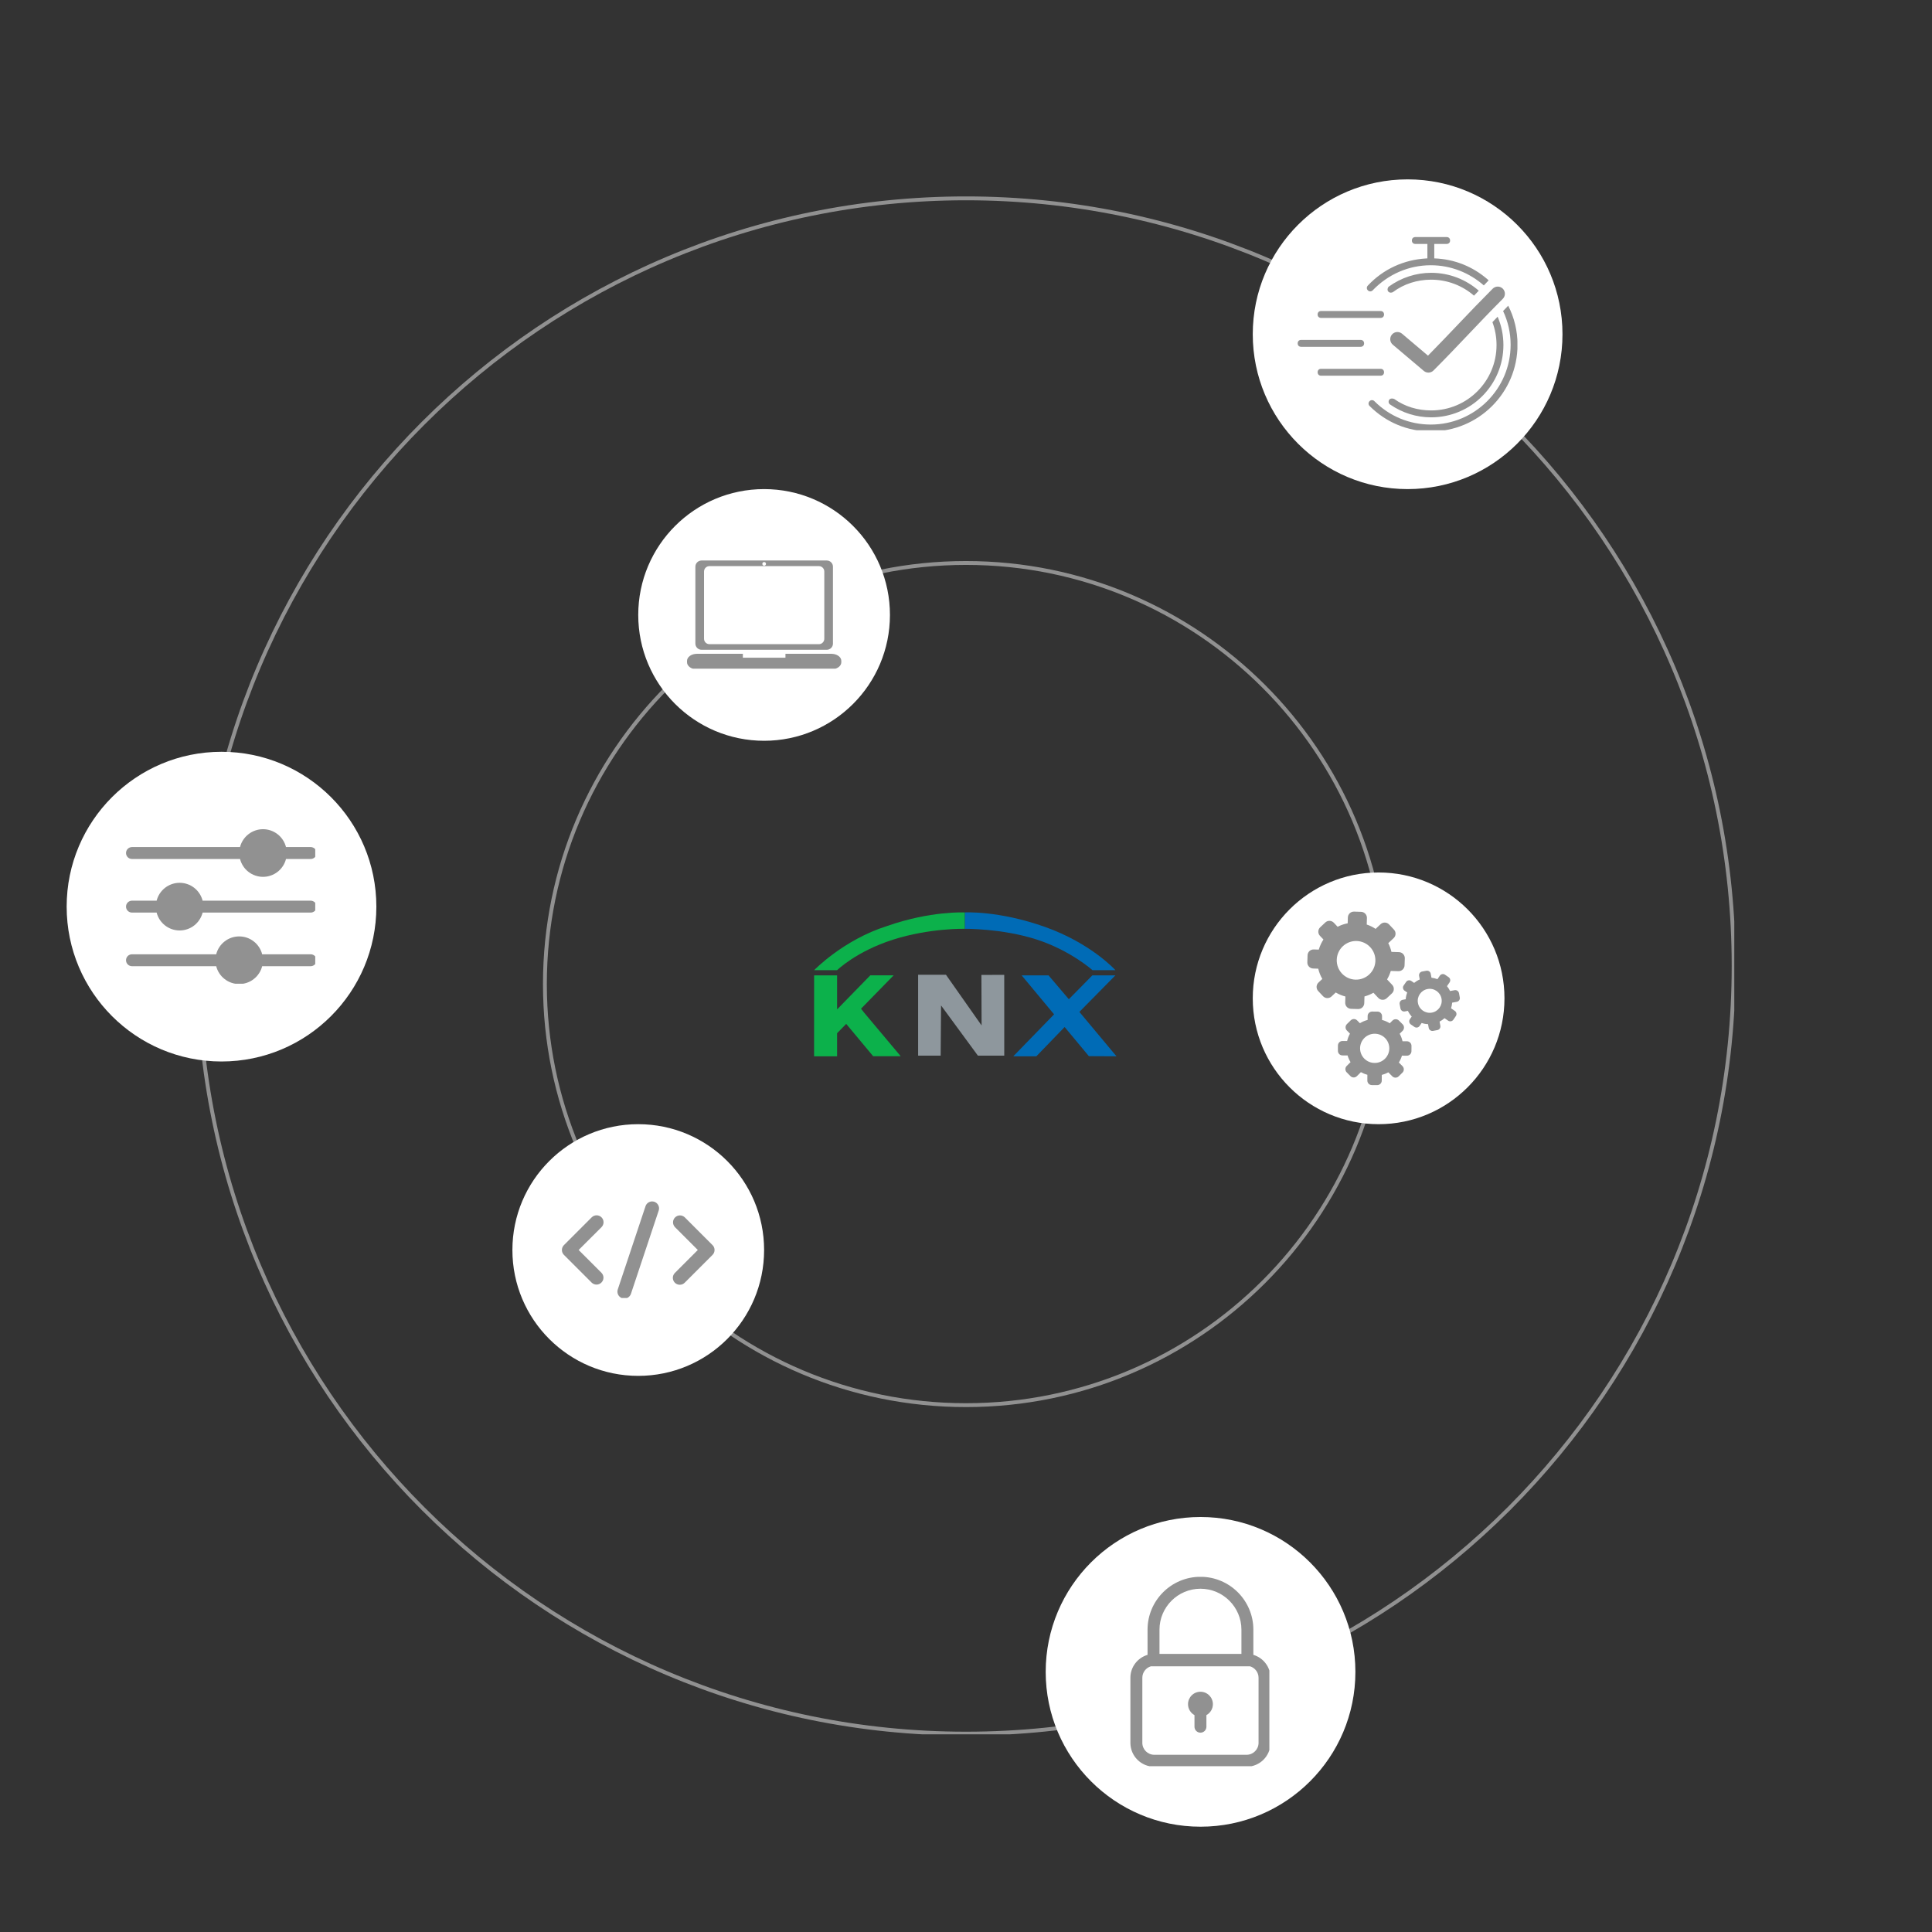 <?xml version="1.0" encoding="UTF-8"?> <svg xmlns="http://www.w3.org/2000/svg" xmlns:xlink="http://www.w3.org/1999/xlink" width="500" zoomAndPan="magnify" viewBox="0 0 375 375" height="500" preserveAspectRatio="xMidYMid meet" version="1.0"><rect x="0" y="0" width="375" height="375" fill="#333333" stroke="none"/><defs><clipPath id="b0644f45e4"><path d="M 38.125 38.125 L 336.625 38.125 L 336.625 336.625 L 38.125 336.625 Z M 38.125 38.125 " clip-rule="nonzero"></path></clipPath><clipPath id="f6d34ec320"><path d="M 187.496 38.125 C 105 38.125 38.125 105 38.125 187.496 C 38.125 269.992 105 336.871 187.496 336.871 C 269.992 336.871 336.871 269.992 336.871 187.496 C 336.871 105 269.992 38.125 187.496 38.125 Z M 187.496 38.125 " clip-rule="nonzero"></path></clipPath><clipPath id="0b433fb911"><path d="M 105.391 108.898 L 269.605 108.898 L 269.605 273.113 L 105.391 273.113 Z M 105.391 108.898 " clip-rule="nonzero"></path></clipPath><clipPath id="8fd407746f"><path d="M 187.496 108.898 C 142.152 108.898 105.391 145.66 105.391 191.004 C 105.391 236.352 142.152 273.113 187.496 273.113 C 232.844 273.113 269.605 236.352 269.605 191.004 C 269.605 145.66 232.844 108.898 187.496 108.898 Z M 187.496 108.898 " clip-rule="nonzero"></path></clipPath><clipPath id="f915bf4a09"><path d="M 123.883 94.934 L 172.738 94.934 L 172.738 143.785 L 123.883 143.785 Z M 123.883 94.934 " clip-rule="nonzero"></path></clipPath><clipPath id="70a30e5861"><path d="M 148.312 94.934 C 134.82 94.934 123.883 105.867 123.883 119.359 C 123.883 132.852 134.82 143.785 148.312 143.785 C 161.801 143.785 172.738 132.852 172.738 119.359 C 172.738 105.867 161.801 94.934 148.312 94.934 Z M 148.312 94.934 " clip-rule="nonzero"></path></clipPath><clipPath id="e6aa87315e"><path d="M 134 108.785 L 162 108.785 L 162 127 L 134 127 Z M 134 108.785 " clip-rule="nonzero"></path></clipPath><clipPath id="ba0671c2de"><path d="M 133.34 126 L 163.34 126 L 163.34 129.785 L 133.34 129.785 Z M 133.34 126 " clip-rule="nonzero"></path></clipPath><clipPath id="061053981d"><path d="M 243.16 169.348 L 292.016 169.348 L 292.016 218.203 L 243.16 218.203 Z M 243.16 169.348 " clip-rule="nonzero"></path></clipPath><clipPath id="d6d560f9c4"><path d="M 267.586 169.348 C 254.098 169.348 243.16 180.285 243.16 193.773 C 243.16 207.266 254.098 218.203 267.586 218.203 C 281.078 218.203 292.016 207.266 292.016 193.773 C 292.016 180.285 281.078 169.348 267.586 169.348 Z M 267.586 169.348 " clip-rule="nonzero"></path></clipPath><clipPath id="f4c1dff94f"><path d="M 253.723 176.918 L 283.723 176.918 L 283.723 210.668 L 253.723 210.668 Z M 253.723 176.918 " clip-rule="nonzero"></path></clipPath><clipPath id="0e043580cd"><path d="M 99.457 218.203 L 148.312 218.203 L 148.312 267.055 L 99.457 267.055 Z M 99.457 218.203 " clip-rule="nonzero"></path></clipPath><clipPath id="9041f5feb9"><path d="M 123.883 218.203 C 110.395 218.203 99.457 229.137 99.457 242.629 C 99.457 256.121 110.395 267.055 123.883 267.055 C 137.375 267.055 148.312 256.121 148.312 242.629 C 148.312 229.137 137.375 218.203 123.883 218.203 Z M 123.883 218.203 " clip-rule="nonzero"></path></clipPath><clipPath id="551be80bbe"><path d="M 119 233.195 L 128 233.195 L 128 251.945 L 119 251.945 Z M 119 233.195 " clip-rule="nonzero"></path></clipPath><clipPath id="c3e62f2c52"><path d="M 109.059 235 L 118 235 L 118 250 L 109.059 250 Z M 109.059 235 " clip-rule="nonzero"></path></clipPath><clipPath id="b46ae8be51"><path d="M 243.16 34.816 L 303.277 34.816 L 303.277 94.934 L 243.16 94.934 Z M 243.16 34.816 " clip-rule="nonzero"></path></clipPath><clipPath id="1e757a1bff"><path d="M 273.219 34.816 C 256.617 34.816 243.16 48.273 243.16 64.875 C 243.16 81.477 256.617 94.934 273.219 94.934 C 289.816 94.934 303.277 81.477 303.277 64.875 C 303.277 48.273 289.816 34.816 273.219 34.816 Z M 273.219 34.816 " clip-rule="nonzero"></path></clipPath><clipPath id="59fda4b4c1"><path d="M 251.781 46.012 L 294.531 46.012 L 294.531 83.512 L 251.781 83.512 Z M 251.781 46.012 " clip-rule="nonzero"></path></clipPath><clipPath id="a49d463e11"><path d="M 12.938 145.922 L 73.051 145.922 L 73.051 206.035 L 12.938 206.035 Z M 12.938 145.922 " clip-rule="nonzero"></path></clipPath><clipPath id="dfaa70bcc5"><path d="M 42.992 145.922 C 26.395 145.922 12.938 159.379 12.938 175.977 C 12.938 192.578 26.395 206.035 42.992 206.035 C 59.594 206.035 73.051 192.578 73.051 175.977 C 73.051 159.379 59.594 145.922 42.992 145.922 Z M 42.992 145.922 " clip-rule="nonzero"></path></clipPath><clipPath id="3bea03aa5c"><path d="M 24.438 160.945 L 61.188 160.945 L 61.188 171 L 24.438 171 Z M 24.438 160.945 " clip-rule="nonzero"></path></clipPath><clipPath id="00368f15f2"><path d="M 24.438 171 L 61.188 171 L 61.188 181 L 24.438 181 Z M 24.438 171 " clip-rule="nonzero"></path></clipPath><clipPath id="7e1765b27c"><path d="M 24.438 181 L 61.188 181 L 61.188 190.945 L 24.438 190.945 Z M 24.438 181 " clip-rule="nonzero"></path></clipPath><clipPath id="83453e8864"><path d="M 202.969 294.449 L 263.082 294.449 L 263.082 354.562 L 202.969 354.562 Z M 202.969 294.449 " clip-rule="nonzero"></path></clipPath><clipPath id="7964825dfa"><path d="M 233.023 294.449 C 216.426 294.449 202.969 307.906 202.969 324.508 C 202.969 341.105 216.426 354.562 233.023 354.562 C 249.625 354.562 263.082 341.105 263.082 324.508 C 263.082 307.906 249.625 294.449 233.023 294.449 Z M 233.023 294.449 " clip-rule="nonzero"></path></clipPath><clipPath id="cf3cb3b2e6"><path d="M 219.383 306.066 L 246.383 306.066 L 246.383 342.816 L 219.383 342.816 Z M 219.383 306.066 " clip-rule="nonzero"></path></clipPath><clipPath id="fe2b3549af"><path d="M 187 177 L 216.984 177 L 216.984 189 L 187 189 Z M 187 177 " clip-rule="nonzero"></path></clipPath><clipPath id="042223cd13"><path d="M 196 189 L 216.984 189 L 216.984 205.309 L 196 205.309 Z M 196 189 " clip-rule="nonzero"></path></clipPath><clipPath id="44d449f7c1"><path d="M 158.012 189 L 175 189 L 175 205.027 L 158.012 205.027 Z M 158.012 189 " clip-rule="nonzero"></path></clipPath></defs><g clip-path="url(#b0644f45e4)"><g clip-path="url(#f6d34ec320)"><path stroke-linecap="butt" transform="matrix(0.75, 0, 0, 0.75, 38.124, 38.124)" fill="none" stroke-linejoin="miter" d="M 199.163 0.002 C 89.168 0.002 0.002 89.168 0.002 199.163 C 0.002 309.158 89.168 398.33 199.163 398.33 C 309.158 398.33 398.33 309.158 398.33 199.163 C 398.33 89.168 309.158 0.002 199.163 0.002 Z M 199.163 0.002 " stroke="#919191" stroke-width="2" stroke-opacity="1" stroke-miterlimit="4"></path></g></g><g clip-path="url(#0b433fb911)"><g clip-path="url(#8fd407746f)"><path stroke-linecap="butt" transform="matrix(0.75, 0, 0, 0.75, 105.39, 108.898)" fill="none" stroke-linejoin="miter" d="M 109.475 0 C 49.016 0 0.001 49.016 0.001 109.474 C 0.001 169.938 49.016 218.953 109.475 218.953 C 169.938 218.953 218.954 169.938 218.954 109.474 C 218.954 49.016 169.938 0 109.475 0 Z M 109.475 0 " stroke="#919191" stroke-width="2" stroke-opacity="1" stroke-miterlimit="4"></path></g></g><g clip-path="url(#f915bf4a09)"><g clip-path="url(#70a30e5861)"><path fill="#ffffff" d="M 123.883 94.934 L 172.738 94.934 L 172.738 143.785 L 123.883 143.785 Z M 123.883 94.934 " fill-opacity="1" fill-rule="nonzero"></path></g></g><g clip-path="url(#e6aa87315e)"><path fill="#919191" d="M 136.652 110.93 C 136.652 110.352 137.121 109.883 137.699 109.883 L 158.949 109.883 C 159.527 109.883 159.996 110.352 159.996 110.93 L 159.996 123.984 C 159.996 124.562 159.527 125.035 158.949 125.035 L 137.699 125.035 C 137.121 125.035 136.652 124.562 136.652 123.984 Z M 148.324 109.09 C 148.523 109.09 148.68 109.25 148.68 109.445 C 148.68 109.641 148.523 109.801 148.324 109.801 C 148.125 109.801 147.969 109.641 147.969 109.445 C 147.969 109.25 148.125 109.09 148.324 109.09 Z M 136.172 126.121 L 160.477 126.121 C 161.137 126.121 161.676 125.586 161.676 124.926 L 161.676 109.992 C 161.676 109.332 161.137 108.793 160.477 108.793 L 136.172 108.793 C 135.512 108.793 134.973 109.332 134.973 109.992 L 134.973 124.926 C 134.973 125.586 135.512 126.121 136.172 126.121 " fill-opacity="1" fill-rule="nonzero"></path></g><g clip-path="url(#ba0671c2de)"><path fill="#919191" d="M 161.363 126.902 L 152.457 126.902 L 152.457 127.656 L 144.188 127.656 L 144.188 126.902 L 135.285 126.902 C 134.219 126.902 133.352 127.512 133.352 128.27 L 133.352 128.555 C 133.352 129.309 134.219 129.918 135.285 129.918 L 161.363 129.918 C 162.43 129.918 163.297 129.309 163.297 128.555 L 163.297 128.27 C 163.297 127.512 162.43 126.902 161.363 126.902 " fill-opacity="1" fill-rule="nonzero"></path></g><g clip-path="url(#061053981d)"><g clip-path="url(#d6d560f9c4)"><path fill="#ffffff" d="M 243.16 169.348 L 292.016 169.348 L 292.016 218.203 L 243.16 218.203 Z M 243.16 169.348 " fill-opacity="1" fill-rule="nonzero"></path></g></g><g clip-path="url(#f4c1dff94f)"><path fill="#919191" d="M 273.969 202.996 L 273.961 204.031 C 273.961 204.516 273.562 204.91 273.078 204.91 L 272.117 204.902 C 271.977 205.375 271.773 205.816 271.516 206.227 L 272.227 206.941 C 272.566 207.285 272.566 207.844 272.223 208.188 L 271.484 208.918 C 271.141 209.258 270.582 209.254 270.238 208.91 L 269.477 208.141 C 269.074 208.359 268.648 208.527 268.203 208.641 L 268.199 209.746 C 268.195 210.23 267.801 210.625 267.312 210.621 L 266.277 210.617 C 265.797 210.617 265.398 210.219 265.402 209.734 L 265.406 208.617 C 264.965 208.496 264.547 208.328 264.152 208.105 L 263.367 208.883 C 263.023 209.223 262.465 209.219 262.125 208.875 L 261.395 208.141 C 261.051 207.797 261.055 207.234 261.398 206.895 L 262.141 206.16 C 261.891 205.754 261.699 205.32 261.562 204.859 L 260.562 204.855 C 260.078 204.852 259.684 204.453 259.688 203.969 L 259.691 202.934 C 259.695 202.449 260.09 202.055 260.574 202.055 L 261.477 202.059 C 261.594 201.555 261.777 201.078 262.027 200.629 L 261.43 200.023 C 261.086 199.68 261.09 199.117 261.434 198.777 L 262.168 198.051 C 262.516 197.707 263.074 197.711 263.414 198.055 L 263.961 198.605 C 264.418 198.32 264.922 198.109 265.453 197.969 L 265.457 197.219 C 265.457 196.734 265.855 196.34 266.34 196.344 L 267.375 196.348 C 267.859 196.348 268.254 196.746 268.254 197.23 L 268.25 197.969 C 268.785 198.109 269.289 198.332 269.75 198.617 L 270.285 198.082 C 270.629 197.742 271.191 197.746 271.531 198.09 L 272.262 198.824 C 272.602 199.168 272.598 199.73 272.258 200.07 L 271.676 200.645 C 271.926 201.098 272.113 201.59 272.227 202.105 L 273.09 202.109 C 273.574 202.113 273.969 202.512 273.969 202.996 Z M 263.328 182.648 C 265.398 182.715 267.027 184.441 266.961 186.516 C 266.898 188.586 265.164 190.211 263.094 190.148 C 261.023 190.082 259.398 188.352 259.461 186.281 C 259.527 184.211 261.258 182.582 263.328 182.648 Z M 269.664 203.496 C 269.656 205.062 268.379 206.328 266.816 206.316 C 265.246 206.312 263.984 205.035 263.992 203.473 C 263.996 201.902 265.273 200.641 266.84 200.645 C 268.406 200.652 269.672 201.93 269.664 203.496 Z M 277.086 191.969 C 278.352 191.734 279.562 192.57 279.797 193.832 C 280.031 195.098 279.195 196.312 277.934 196.547 C 276.668 196.781 275.453 195.945 275.223 194.68 C 274.988 193.418 275.824 192.203 277.086 191.969 Z M 262.824 176.941 L 264.191 176.984 C 264.832 177.004 265.34 177.543 265.32 178.184 L 265.281 179.453 C 265.895 179.656 266.473 179.945 267.004 180.297 L 267.977 179.383 C 268.445 178.945 269.184 178.969 269.621 179.434 L 270.562 180.434 C 271 180.898 270.977 181.645 270.512 182.082 L 269.465 183.062 C 269.734 183.594 269.945 184.164 270.078 184.762 L 271.539 184.809 C 272.184 184.828 272.688 185.367 272.672 186.008 L 272.625 187.379 C 272.605 188.02 272.066 188.527 271.426 188.504 L 269.949 188.461 C 269.777 189.039 269.531 189.59 269.227 190.102 L 270.227 191.164 C 270.664 191.629 270.641 192.371 270.176 192.809 L 269.176 193.746 C 268.711 194.188 267.969 194.164 267.527 193.695 L 266.586 192.691 C 266.043 193 265.461 193.246 264.844 193.41 L 264.801 194.727 C 264.781 195.367 264.242 195.875 263.602 195.855 L 262.234 195.812 C 261.59 195.793 261.082 195.254 261.105 194.613 L 261.141 193.422 C 260.48 193.25 259.855 192.988 259.266 192.641 L 258.445 193.414 C 257.98 193.852 257.238 193.828 256.801 193.363 L 255.863 192.363 C 255.426 191.895 255.445 191.156 255.914 190.715 L 256.66 190.012 C 256.297 189.387 256.035 188.723 255.871 188.02 L 254.883 187.988 C 254.242 187.969 253.734 187.43 253.754 186.789 L 253.797 185.418 C 253.816 184.777 254.355 184.27 254.996 184.289 L 255.973 184.32 C 256.18 183.617 256.488 182.957 256.879 182.359 L 256.195 181.633 C 255.758 181.168 255.781 180.426 256.25 179.984 L 257.246 179.047 C 257.715 178.609 258.453 178.633 258.895 179.102 L 259.633 179.887 C 260.238 179.57 260.895 179.34 261.586 179.211 L 261.621 178.066 C 261.641 177.426 262.18 176.922 262.824 176.941 Z M 276.023 188.574 L 276.863 188.422 C 277.254 188.348 277.629 188.609 277.703 189 L 277.848 189.773 C 278.246 189.816 278.637 189.914 279.004 190.059 L 279.473 189.375 C 279.699 189.051 280.148 188.965 280.477 189.191 L 281.18 189.672 C 281.504 189.898 281.586 190.348 281.363 190.676 L 280.859 191.41 C 281.094 191.695 281.297 192.016 281.457 192.359 L 282.348 192.191 C 282.738 192.121 283.117 192.383 283.191 192.773 L 283.344 193.609 C 283.418 194 283.156 194.379 282.766 194.449 L 281.863 194.617 C 281.836 194.992 281.762 195.352 281.645 195.707 L 282.391 196.219 C 282.715 196.445 282.801 196.898 282.574 197.223 L 282.094 197.926 C 281.867 198.254 281.414 198.336 281.09 198.113 L 280.383 197.629 C 280.098 197.887 279.773 198.109 279.422 198.293 L 279.57 199.094 C 279.645 199.488 279.383 199.867 278.992 199.938 L 278.156 200.094 C 277.77 200.164 277.387 199.906 277.312 199.512 L 277.18 198.785 C 276.758 198.77 276.344 198.695 275.941 198.562 L 275.547 199.137 C 275.32 199.465 274.871 199.547 274.539 199.324 L 273.84 198.84 C 273.512 198.617 273.43 198.164 273.652 197.836 L 274.016 197.312 C 273.711 196.98 273.465 196.613 273.273 196.207 L 272.672 196.32 C 272.281 196.391 271.902 196.133 271.828 195.742 L 271.672 194.906 C 271.602 194.516 271.859 194.133 272.254 194.062 L 272.848 193.953 C 272.879 193.5 272.98 193.059 273.141 192.645 L 272.629 192.293 C 272.301 192.07 272.219 191.617 272.441 191.289 L 272.926 190.59 C 273.148 190.262 273.602 190.18 273.93 190.402 L 274.48 190.781 C 274.809 190.512 275.176 190.285 275.574 190.113 L 275.445 189.418 C 275.371 189.027 275.633 188.648 276.023 188.574 Z M 276.023 188.574 " fill-opacity="1" fill-rule="evenodd"></path></g><g clip-path="url(#0e043580cd)"><g clip-path="url(#9041f5feb9)"><path fill="#ffffff" d="M 99.457 218.203 L 148.312 218.203 L 148.312 267.055 L 99.457 267.055 Z M 99.457 218.203 " fill-opacity="1" fill-rule="nonzero"></path></g></g><g clip-path="url(#551be80bbe)"><path fill="#919191" d="M 127 233.262 C 126.863 233.223 126.719 233.195 126.574 233.195 C 125.996 233.195 125.48 233.57 125.297 234.117 L 119.91 250.277 C 119.863 250.414 119.84 250.555 119.84 250.703 C 119.84 251.445 120.449 252.051 121.188 252.051 C 121.766 252.051 122.281 251.676 122.465 251.129 L 127.852 234.969 C 127.902 234.832 127.922 234.684 127.922 234.543 C 127.922 233.965 127.547 233.449 127 233.262 " fill-opacity="1" fill-rule="nonzero"></path></g><g clip-path="url(#c3e62f2c52)"><path fill="#919191" d="M 116.754 236.285 C 116.5 236.031 116.156 235.891 115.801 235.891 C 115.441 235.891 115.102 236.031 114.848 236.285 L 109.461 241.672 C 109.207 241.922 109.066 242.266 109.066 242.621 C 109.066 242.98 109.207 243.324 109.461 243.574 L 114.848 248.961 C 115.102 249.203 115.438 249.34 115.785 249.34 C 116.52 249.34 117.133 248.73 117.133 247.996 C 117.133 247.648 116.996 247.309 116.754 247.059 L 112.316 242.621 L 116.754 238.188 C 117.004 237.934 117.148 237.594 117.148 237.234 C 117.148 236.879 117.004 236.535 116.754 236.285 " fill-opacity="1" fill-rule="nonzero"></path></g><path fill="#919191" d="M 138.301 241.672 L 132.914 236.285 C 132.66 236.043 132.324 235.906 131.977 235.906 C 131.242 235.906 130.633 236.516 130.633 237.25 C 130.633 237.598 130.77 237.934 131.012 238.188 L 135.445 242.621 L 131.012 247.059 C 130.746 247.309 130.598 247.664 130.598 248.027 C 130.598 248.77 131.203 249.371 131.945 249.371 C 132.309 249.371 132.66 249.227 132.914 248.961 L 138.301 243.574 C 138.555 243.324 138.695 242.98 138.695 242.621 C 138.695 242.266 138.555 241.922 138.301 241.672 " fill-opacity="1" fill-rule="nonzero"></path><g clip-path="url(#b46ae8be51)"><g clip-path="url(#1e757a1bff)"><path fill="#ffffff" d="M 243.16 34.816 L 303.277 34.816 L 303.277 94.934 L 243.16 94.934 Z M 243.16 34.816 " fill-opacity="1" fill-rule="nonzero"></path></g></g><g clip-path="url(#59fda4b4c1)"><path fill="#919191" d="M 267.973 71.586 C 268.375 71.586 268.641 71.852 268.641 72.254 C 268.641 72.656 268.375 72.922 267.973 72.922 L 256.418 72.922 C 256.016 72.922 255.75 72.656 255.75 72.254 C 255.75 71.852 256.016 71.586 256.418 71.586 Z M 252.547 65.98 L 264.102 65.98 C 264.504 65.98 264.77 66.246 264.77 66.648 C 264.77 67.027 264.531 67.285 264.168 67.312 L 264.102 67.316 L 252.547 67.316 C 252.145 67.316 251.879 67.047 251.879 66.648 C 251.879 66.266 252.117 66.008 252.48 65.98 L 264.102 65.98 Z M 256.418 60.371 L 267.973 60.371 C 268.375 60.371 268.641 60.637 268.641 61.039 C 268.641 61.418 268.402 61.676 268.039 61.703 L 267.973 61.707 L 256.418 61.707 C 256.02 61.707 255.75 61.438 255.75 61.039 C 255.75 60.66 255.988 60.402 256.352 60.371 L 267.973 60.371 Z M 292.742 59.34 C 293.906 61.617 294.551 64.191 294.551 66.914 C 294.551 76.195 287.004 83.742 277.723 83.738 C 273.246 83.738 269.039 82.004 265.832 78.797 C 265.566 78.531 265.566 78.129 265.832 77.863 C 266.098 77.598 266.5 77.598 266.766 77.863 C 269.703 80.805 273.578 82.406 277.719 82.406 C 286.266 82.406 293.211 75.461 293.211 66.914 C 293.211 64.582 292.688 62.359 291.75 60.371 Z M 290.691 61.473 C 291.414 63.164 291.812 65.023 291.812 66.977 C 291.812 74.727 285.535 81.004 277.789 81.004 C 274.918 81.004 272.18 80.133 269.844 78.531 C 269.508 78.332 269.441 77.934 269.641 77.598 C 269.844 77.332 270.246 77.266 270.645 77.461 C 272.711 78.93 275.184 79.664 277.789 79.664 C 284.801 79.664 290.477 73.988 290.477 66.977 C 290.477 65.41 290.195 63.914 289.68 62.531 Z M 290.52 55.641 C 291.113 55.559 291.695 55.867 291.957 56.406 C 292.223 56.949 292.105 57.598 291.676 58.016 C 286.766 62.938 283.215 66.93 278.242 71.91 C 277.734 72.426 276.914 72.465 276.363 71.996 L 270.34 66.902 C 270.055 66.664 269.879 66.324 269.848 65.957 C 269.816 65.586 269.934 65.223 270.172 64.938 C 270.41 64.656 270.75 64.48 271.117 64.449 C 271.488 64.418 271.852 64.535 272.137 64.773 L 277.172 69.031 C 281.598 64.543 285.07 60.707 289.707 56.059 C 289.922 55.836 290.207 55.688 290.52 55.641 Z M 277.789 52.953 C 281.328 52.953 284.559 54.262 287.027 56.422 L 286.102 57.387 C 283.875 55.453 280.969 54.285 277.789 54.285 C 275.117 54.285 272.512 55.09 270.375 56.691 C 270.039 56.891 269.641 56.824 269.441 56.559 C 269.238 56.293 269.309 55.824 269.574 55.625 C 271.98 53.887 274.852 52.953 277.789 52.953 Z M 280.793 46.012 C 281.195 46.012 281.461 46.277 281.461 46.68 C 281.461 47.059 281.227 47.316 280.859 47.344 L 280.793 47.348 L 278.391 47.348 L 278.391 50.152 C 282.316 50.281 285.855 51.758 288.637 54.141 L 288.809 54.293 L 288.941 54.422 L 288.008 55.398 C 285.242 52.965 281.637 51.484 277.719 51.484 C 273.445 51.484 269.438 53.223 266.434 56.359 C 266.168 56.625 265.766 56.625 265.5 56.359 C 265.234 56.094 265.234 55.691 265.5 55.426 C 268.516 52.215 272.496 50.418 276.812 50.164 L 277.055 50.152 L 277.055 47.348 L 274.715 47.348 C 274.312 47.348 274.047 47.082 274.047 46.68 C 274.047 46.301 274.285 46.043 274.648 46.016 L 274.715 46.012 Z M 280.793 46.012 " fill-opacity="1" fill-rule="evenodd"></path></g><g clip-path="url(#a49d463e11)"><g clip-path="url(#dfaa70bcc5)"><path fill="#ffffff" d="M 12.938 145.922 L 73.051 145.922 L 73.051 206.035 L 12.938 206.035 Z M 12.938 145.922 " fill-opacity="1" fill-rule="nonzero"></path></g></g><g clip-path="url(#3bea03aa5c)"><path fill="#919191" d="M 25.617 166.727 L 46.59 166.727 C 46.715 167.223 46.918 167.684 47.199 168.113 C 47.48 168.543 47.82 168.914 48.227 169.227 C 48.629 169.539 49.074 169.781 49.559 169.945 C 50.043 170.113 50.539 170.195 51.051 170.195 C 51.562 170.195 52.059 170.113 52.543 169.945 C 53.027 169.781 53.473 169.539 53.875 169.227 C 54.281 168.914 54.621 168.543 54.902 168.113 C 55.184 167.684 55.387 167.223 55.512 166.727 L 60.301 166.727 C 60.453 166.727 60.602 166.699 60.742 166.641 C 60.883 166.582 61.008 166.496 61.117 166.391 C 61.227 166.281 61.309 166.156 61.367 166.016 C 61.426 165.871 61.457 165.727 61.457 165.57 C 61.457 165.418 61.426 165.27 61.367 165.129 C 61.309 164.988 61.227 164.863 61.117 164.754 C 61.008 164.645 60.883 164.562 60.742 164.504 C 60.602 164.445 60.453 164.414 60.301 164.414 L 55.512 164.414 C 55.387 163.918 55.184 163.457 54.902 163.031 C 54.621 162.602 54.281 162.23 53.875 161.918 C 53.473 161.602 53.027 161.363 52.543 161.195 C 52.059 161.031 51.562 160.945 51.051 160.945 C 50.539 160.945 50.043 161.031 49.559 161.195 C 49.074 161.363 48.629 161.602 48.227 161.918 C 47.82 162.23 47.48 162.602 47.199 163.031 C 46.918 163.457 46.715 163.918 46.59 164.414 L 25.617 164.414 C 25.465 164.414 25.316 164.445 25.176 164.504 C 25.031 164.562 24.906 164.645 24.801 164.754 C 24.691 164.863 24.605 164.988 24.547 165.129 C 24.488 165.27 24.461 165.418 24.461 165.57 C 24.461 165.727 24.488 165.871 24.547 166.016 C 24.605 166.156 24.691 166.281 24.801 166.391 C 24.906 166.496 25.031 166.582 25.176 166.641 C 25.316 166.699 25.465 166.727 25.617 166.727 Z M 25.617 166.727 " fill-opacity="1" fill-rule="nonzero"></path></g><g clip-path="url(#00368f15f2)"><path fill="#919191" d="M 60.301 174.82 L 39.328 174.82 C 39.199 174.324 38.996 173.863 38.715 173.434 C 38.438 173.008 38.094 172.637 37.691 172.32 C 37.285 172.008 36.844 171.766 36.359 171.602 C 35.875 171.434 35.375 171.352 34.863 171.352 C 34.352 171.352 33.855 171.434 33.371 171.602 C 32.887 171.766 32.445 172.008 32.039 172.32 C 31.637 172.637 31.293 173.008 31.012 173.434 C 30.734 173.863 30.531 174.324 30.402 174.82 L 25.617 174.82 C 25.465 174.82 25.316 174.848 25.176 174.91 C 25.031 174.969 24.906 175.051 24.801 175.16 C 24.691 175.266 24.605 175.391 24.547 175.535 C 24.488 175.676 24.461 175.824 24.461 175.977 C 24.461 176.129 24.488 176.277 24.547 176.418 C 24.605 176.559 24.691 176.684 24.801 176.793 C 24.906 176.902 25.031 176.984 25.176 177.043 C 25.316 177.102 25.465 177.133 25.617 177.133 L 30.402 177.133 C 30.531 177.629 30.734 178.09 31.012 178.52 C 31.293 178.945 31.637 179.316 32.039 179.633 C 32.445 179.945 32.887 180.188 33.371 180.352 C 33.855 180.52 34.352 180.602 34.863 180.602 C 35.375 180.602 35.875 180.52 36.359 180.352 C 36.844 180.188 37.285 179.945 37.691 179.633 C 38.094 179.316 38.438 178.945 38.715 178.52 C 38.996 178.09 39.199 177.629 39.328 177.133 L 60.301 177.133 C 60.453 177.133 60.602 177.102 60.742 177.043 C 60.883 176.984 61.008 176.902 61.117 176.793 C 61.227 176.684 61.309 176.559 61.367 176.418 C 61.426 176.277 61.457 176.129 61.457 175.977 C 61.457 175.824 61.426 175.676 61.367 175.535 C 61.309 175.391 61.227 175.266 61.117 175.16 C 61.008 175.051 60.883 174.969 60.742 174.91 C 60.602 174.848 60.453 174.82 60.301 174.82 Z M 60.301 174.82 " fill-opacity="1" fill-rule="nonzero"></path></g><g clip-path="url(#7e1765b27c)"><path fill="#919191" d="M 60.301 185.227 L 50.887 185.227 C 50.762 184.73 50.559 184.266 50.277 183.84 C 49.996 183.41 49.656 183.039 49.25 182.727 C 48.848 182.41 48.402 182.172 47.918 182.004 C 47.438 181.84 46.938 181.758 46.426 181.758 C 45.914 181.758 45.418 181.84 44.934 182.004 C 44.449 182.172 44.004 182.41 43.602 182.727 C 43.195 183.039 42.855 183.41 42.574 183.84 C 42.293 184.266 42.09 184.73 41.965 185.227 L 25.617 185.227 C 25.465 185.227 25.316 185.254 25.176 185.312 C 25.031 185.371 24.906 185.457 24.801 185.562 C 24.691 185.672 24.605 185.797 24.547 185.938 C 24.488 186.082 24.461 186.227 24.461 186.383 C 24.461 186.535 24.488 186.684 24.547 186.824 C 24.605 186.965 24.691 187.09 24.801 187.199 C 24.906 187.309 25.031 187.391 25.176 187.449 C 25.316 187.508 25.465 187.539 25.617 187.539 L 41.965 187.539 C 42.09 188.031 42.293 188.496 42.574 188.922 C 42.855 189.352 43.195 189.723 43.602 190.035 C 44.004 190.352 44.449 190.59 44.934 190.758 C 45.418 190.922 45.914 191.004 46.426 191.004 C 46.938 191.004 47.438 190.922 47.918 190.758 C 48.402 190.59 48.848 190.352 49.25 190.035 C 49.656 189.723 49.996 189.352 50.277 188.922 C 50.559 188.496 50.762 188.031 50.887 187.539 L 60.301 187.539 C 60.453 187.539 60.602 187.508 60.742 187.449 C 60.883 187.391 61.008 187.309 61.117 187.199 C 61.227 187.09 61.309 186.965 61.367 186.824 C 61.426 186.684 61.457 186.535 61.457 186.383 C 61.457 186.227 61.426 186.082 61.367 185.938 C 61.309 185.797 61.227 185.672 61.117 185.562 C 61.008 185.457 60.883 185.371 60.742 185.312 C 60.602 185.254 60.453 185.227 60.301 185.227 Z M 60.301 185.227 " fill-opacity="1" fill-rule="nonzero"></path></g><g clip-path="url(#83453e8864)"><g clip-path="url(#7964825dfa)"><path fill="#ffffff" d="M 202.969 294.449 L 263.082 294.449 L 263.082 354.562 L 202.969 354.562 Z M 202.969 294.449 " fill-opacity="1" fill-rule="nonzero"></path></g></g><g clip-path="url(#cf3cb3b2e6)"><path fill="#919191" d="M 243.277 321.207 L 243.277 316.324 C 243.277 310.66 238.672 306.055 233.008 306.055 C 227.344 306.055 222.738 310.66 222.738 316.324 L 222.738 321.207 C 220.816 321.773 219.41 323.551 219.41 325.652 L 219.41 338.285 C 219.41 340.84 221.488 342.918 224.043 342.918 L 241.969 342.918 C 244.523 342.918 246.602 340.84 246.602 338.285 L 246.602 325.652 C 246.602 323.551 245.195 321.773 243.277 321.207 Z M 233.008 308.371 C 237.391 308.371 240.961 311.938 240.961 316.324 L 240.961 321.016 L 225.055 321.016 L 225.055 316.324 C 225.055 311.938 228.621 308.371 233.008 308.371 Z M 244.285 338.285 C 244.285 339.562 243.246 340.602 241.969 340.602 L 224.043 340.602 C 222.766 340.602 221.727 339.562 221.727 338.285 L 221.727 325.652 C 221.727 324.598 222.434 323.707 223.398 323.426 L 242.617 323.426 C 243.578 323.707 244.285 324.598 244.285 325.652 Z M 244.285 338.285 " fill-opacity="1" fill-rule="nonzero"></path></g><path fill="#919191" d="M 235.422 330.781 C 235.422 329.449 234.34 328.367 233.008 328.367 C 231.672 328.367 230.594 329.449 230.594 330.781 C 230.594 331.695 231.102 332.492 231.848 332.902 L 231.848 335.156 C 231.848 335.797 232.367 336.312 233.008 336.312 C 233.648 336.312 234.164 335.797 234.164 335.156 L 234.164 332.902 C 234.914 332.492 235.422 331.695 235.422 330.781 Z M 235.422 330.781 " fill-opacity="1" fill-rule="nonzero"></path><g clip-path="url(#fe2b3549af)"><path fill="#006bb6" d="M 187.266 180.277 C 187.266 180.277 194.531 180.207 201.152 182.34 C 207.773 184.469 212.047 188.309 212.047 188.309 L 216.504 188.309 C 216.504 188.309 211.82 183.102 202.809 179.906 C 193.793 176.711 187.266 177.102 187.266 177.102 L 187.266 180.277 " fill-opacity="1" fill-rule="nonzero"></path></g><path fill="#0cb14b" d="M 172.137 179.754 C 163.672 182.441 158.023 188.312 158.023 188.312 L 162.484 188.309 C 162.484 188.309 166.18 184.672 173.32 182.391 C 180.457 180.109 187.254 180.281 187.254 180.281 L 187.254 177.105 C 187.254 177.105 180.656 176.762 172.137 179.754 " fill-opacity="1" fill-rule="nonzero"></path><path fill="#8e979d" d="M 183.609 189.199 L 190.527 199.039 L 190.492 189.23 L 194.922 189.219 L 194.926 204.898 L 189.809 204.898 L 182.66 195.16 L 182.582 204.898 L 178.207 204.898 L 178.207 189.195 " fill-opacity="1" fill-rule="nonzero"></path><g clip-path="url(#042223cd13)"><path fill="#006bb6" d="M 216.707 205.027 L 211.348 205 L 206.645 199.344 L 201.152 205.027 L 196.68 205.027 L 204.594 196.883 L 198.301 189.316 L 203.523 189.32 L 207.461 193.949 L 212.023 189.32 L 216.496 189.32 L 209.508 196.41 " fill-opacity="1" fill-rule="nonzero"></path></g><g clip-path="url(#44d449f7c1)"><path fill="#0cb14b" d="M 167.758 196.594 L 167.125 195.789 L 173.461 189.305 L 168.934 189.305 L 162.48 195.922 L 162.48 189.324 L 158.02 189.324 L 158.012 205.027 L 162.48 205.027 L 162.48 200.543 L 164.25 198.734 L 169.477 205.012 L 174.824 205.008 " fill-opacity="1" fill-rule="nonzero"></path></g></svg> 